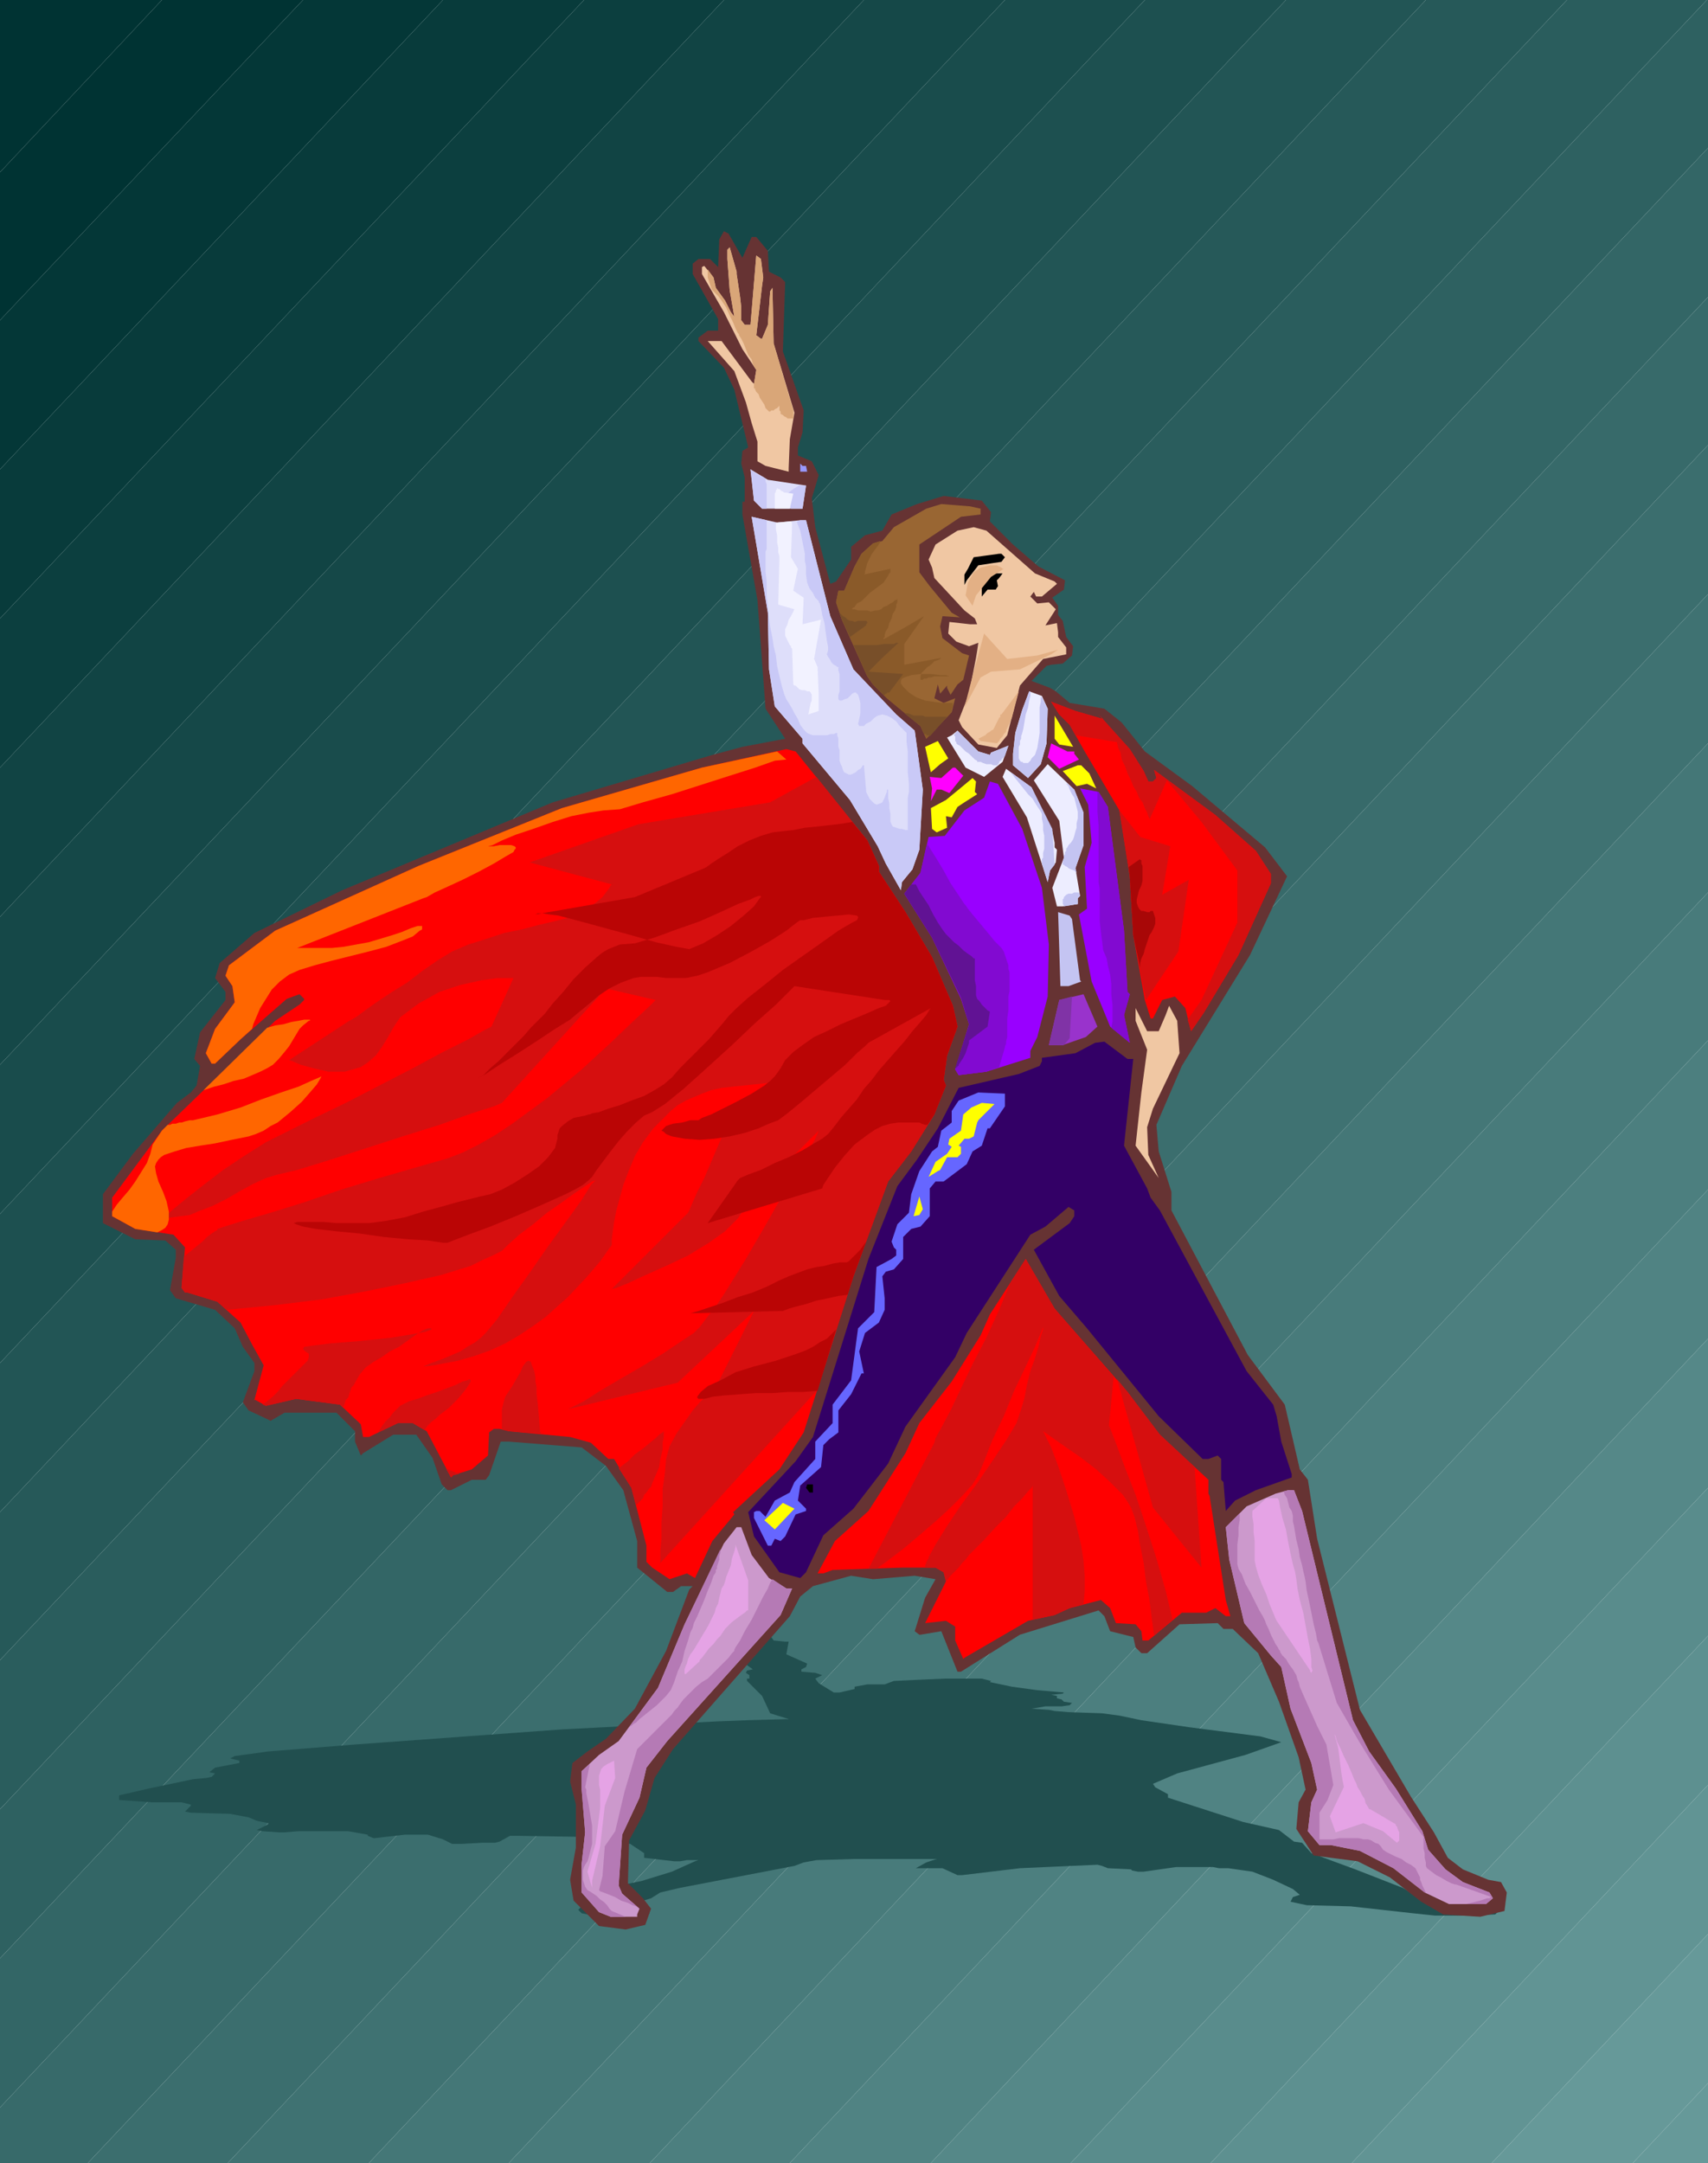 <svg xmlns="http://www.w3.org/2000/svg" fill-rule="evenodd" height="6.232in" preserveAspectRatio="none" stroke-linecap="round" viewBox="0 0 1477 1871" width="4.921in"><style>.brush1{fill:#033}.pen1{stroke:none}.brush25{fill:#699}.brush28{fill:#f0c7a3}.brush32{fill:#000}.brush33{fill:#ededff}.brush34{fill:red}.brush35{fill:#ff0}.brush36{fill:#f0f}.brush38{fill:#c4c4f2}.brush42{fill:#c9c}.brush43{fill:#d60f0f}</style><path class="pen1 brush1" d="M140 0 0 149V0h140z"/><path class="pen1 brush1" d="M0 149 140 0h122L0 277V149z"/><path class="pen1" style="fill:#043737" d="M0 277 262 0h121L0 406V277z"/><path class="pen1" style="fill:#083b3b" d="M0 406 383 0h122L0 535V406z"/><path class="pen1" style="fill:#0c3f3f" d="M0 535 505 0h121L0 664V535z"/><path class="pen1" style="fill:#144" d="M0 664 626 0h121L0 793V664z"/><path class="pen1" style="fill:#154848" d="M0 793 747 0h122L0 921V793z"/><path class="pen1" style="fill:#194c4c" d="M0 921 869 0h121L0 1050V921z"/><path class="pen1" style="fill:#1d5050" d="M0 1050 990 0h122L0 1179v-129z"/><path class="pen1" style="fill:#255" d="M0 1179 1112 0h121L0 1308v-129z"/><path class="pen1" style="fill:#265959" d="M0 1308 1233 0h122L0 1436v-128z"/><path class="pen1" style="fill:#2a5d5d" d="M0 1436 1355 0h121L0 1565v-129z"/><path class="pen1" style="fill:#2e6161" d="M0 1565 1476 0h1v128L0 1694v-129z"/><path class="pen1" style="fill:#366" d="M0 1694 1477 128v129L0 1823v-129z"/><path class="pen1" style="fill:#376a6a" d="M0 1823 1477 257v128L76 1871H0v-48z"/><path class="pen1" style="fill:#3b6e6e" d="M76 1871 1477 385v129L197 1871H76z"/><path class="pen1" style="fill:#3f7272" d="M197 1871 1477 514v129L319 1871H197z"/><path class="pen1" style="fill:#477" d="M319 1871 1477 643v129L440 1871H319z"/><path class="pen1" style="fill:#487b7b" d="M440 1871 1477 772v128l-915 971H440z"/><path class="pen1" style="fill:#4c7f7f" d="m562 1871 915-971v129l-794 842H562z"/><path class="pen1" style="fill:#508383" d="m683 1871 794-842v129l-672 713H683z"/><path class="pen1" style="fill:#588" d="m805 1871 672-713v129l-551 584H805z"/><path class="pen1" style="fill:#598c8c" d="m926 1871 551-584v128l-430 456H926z"/><path class="pen1" style="fill:#5d9090" d="m1047 1871 430-456v129l-308 327h-122z"/><path class="pen1" style="fill:#619494" d="m1169 1871 308-327v129l-187 198h-121z"/><path class="pen1 brush25" d="m1290 1871 187-198v129l-65 69h-122z"/><path class="pen1 brush25" d="m1412 1871 65-69v69h-65z"/><path class="pen1" style="fill:#214f4f" d="m646 1417 8-3h3l10 2 2 3 10 1h3l-2 11 18 8-1 3-4 2v2l12 1 6 2-6 3 3 4 13 8h5l13-3v-2l11-2h15l8-3 21-1 23-1h32l8 2-1 1 19 4 22 3 23 2-1 1-10 1 5 1v2l4 1 2 2 7 1-2 2-7 1h-14l-12 2 15 1 5 1 12 1 29 1 15 2 19 4 41 6 62 8 18 5-31 11-59 16-21 9 2 3 11 6v3l65 21 31 7 13 10 7 1 8 9 38 14 41 16 20 12 11 4 13 1 21 2h12l5 2-2 2-21 1h-31l-19-2-27-3-27-3-38-1-14-3 2-4 6-2-6-5-17-8-18-7-21-3h-8l-5-1h-32l-28 4h-5l-5-1-1-1-20-1-5-2-4-1-67 3-50 6h-4l-13-6h-23l9-5 9-3h-71l-33 1-11 2-8 3-99 19-17 4-8 5-13 4-1 6 13 3-6 2-1 1-8 1h-23l-21-4-3-3 5-5v-6l-5-3 1-3 13-2 17-1 24-5 26-8 20-9 3-1h-10l-6 1h-5l-26-3v-4l-12-8-14-3-21-3-62-1h-7l-9 5-4 1h-11l-18 1h-8l-8-4-13-4h-20l-26 3h-1l-5-2v-1l-17-3h-43l-12 1h-5l-14-1-5-1 10-5v-1l-10-2-7-3-16-3-34-1-5-1 5-5v-1l-8-2h-26l-28-2v-4l26-6 38-8 11-1 5-1 3-3-5-1 5-4 21-4v-2l-8-2 4-2 29-4 75-6 178-13 135-7 26-1 36-1-16-5-7-15-13-13v-2h2v-3l-3-2 1-2 5-1-11-8-10-3-21-4v-1h16v-2l-21-7v-1l5-1h9l7 1 2-4 3-1h5l11 4z"/><path class="pen1" style="fill:#633" d="m642 223 8-18h4l10 12 1 18 10 5 4 4-2 60 18 51-1 19-4 13v7l12 5 6 12-6 20 3 25 13 49 5-2 13-19v-11l12-10 15-4 8-14 22-9 23-7 33 4 8 10-1 8 20 20 22 19 23 12-1 8-10 7 5 7v8l4 5 3 14 6 8-1 8-8 7-10 1-4 1-13 13 16 6 5 3 12 10 30 5 15 12 20 25 41 30 63 53 19 25-32 68-59 96-22 51 2 23 11 35v16l66 125 32 43 13 56 7 9 8 51 37 148 44 75 20 31 12 22 13 10 22 9 11 2 5 9-2 16-21 5-32-2-19-11-27-21-28-14-38-5-15-23 2-23 6-11-6-28-17-48-18-42-22-21h-8l-5-5-33 1-28 25h-5l-5-5-2-9-20-5-5-13-5-5-68 21-51 32h-3l-14-35-18 3h-1l-4-3 9-29 9-16-18-3-36 3-19-3-33 9-11 9-9 17-101 115-16 25-8 28-14 26-1 37 13 13 7 9-5 14-17 4-23-3-22-22-3-18 5-28v-37l-5-20 2-16 13-10 16-11 25-26 27-50 20-53 3-3h-10l-7 5h-5l-26-21v-23l-12-44-15-21-21-16-63-5h-7l-10 29-3 4h-12l-18 9h-3l-5-5-8-23-14-20h-20l-26 16-2 2-5-12v-9l-16-16h-45l-12 7-4-2-15-7-5-7 10-27v-7l-10-14-7-16-17-16-34-10-5-7 5-28v-7l-9-8-26-1-28-14v-25l26-35 38-44 12-9 5-6 3-17-5-6 5-23 22-28v-7l-9-12 4-13 30-26 76-37 182-76 138-41 26-7 37-7-17-26-7-94-13-74v-11h2v-21l-3-12 1-11 5-3-12-50-9-19-22-23v-3l8-6h9v-10l-22-39v-9l5-4h10l7 7 1-24 4-7 4 2 12 21z"/><path class="pen1 brush28" d="m637 237 3 20 1 9v11l3 4h5l5-60 4 3 2 16-1 7-5 43 4 3h1l5-12 2-29 2-3 1 48 18 60-4 23-1 25v3l-20-5-7-4v-17l-5-16-5-18-10-27-23-26h12l26 35 2 2 2-12-12-18-16-32-19-33v-6l2-1 8 10 2 9 8 11 5 10 3 4-4-23-2-27v-8l2-2 6 21v2z"/><path class="pen1" style="fill:#99f" d="m697 403 1 5h-6v-7l2 2h3z"/><path class="pen1" style="fill:#963" d="M848 440v5l-17 2-36 24v24l9 12 19 23 7 4-15-1-2 9 2 10 17 13 6 2-5 21-5 4-6 9-3-6v-2l-6 7-2-8-3 12 8 4 10-4-3 12-22 23-5-11-29-24-12-12-5-7-22-49-5-15 2-10h5l9-21 6-11 10-9 8-2 10-12 28-16 13-4 25 2 9 2z"/><path class="pen1" d="M692 450h5l21 83 20 46 37 39 16 14 7 51-3 52-6 17-9 11-1 7-13-23-7-15-24-40-41-49v-4l-24-28-5-32-1-49-14-83 22 5 20-2zm5-30-3 20h-35l-7-7-3-27 15 9 33 5z" style="fill:#dedefa"/><path class="pen1 brush28" d="m895 496 17 7 2 2-13 11h-5l-2-4-3 4 6 6 10-1 6 6-9 14 10-2 1 8v4l7 9v6l-20 4-20 23-11 43-9 11-16-3-14-15-3-6 9-23 6-31 1-6 1-7-8 3-11-4-7-7 1-10 18 2h6l-2-5-9-7-26-28-2-9-3-7 6-13 19-12 14-3 11 3 42 37z"/><path class="pen1 brush32" d="m869 482-3 4-7 1-13 2-10 13-2 4v-9l3-5 5-10 22-3h2l3 3zm-6 25-2 3h-7l-5 6v-8l8-12h10l-3 4-2 2 1 5z"/><path class="pen1 brush33" d="m906 613-1 30-5 18-11 12-13-11v-10l2-18 6-20 6-16 11 4 5 11z"/><path class="pen1 brush34" d="m950 618 27 30 12 19 4 9h4l3-3-2-7 53 39 35 31 13 20v8l-28 62-30 50-11 16-5-20-9-10-11 3-8 16h-2l-5-16-10-56-3-51-9-57-30-51-13-23-9-9-7-11 21 8 24 7-4-4z"/><path class="pen1 brush35" d="M912 639v-20l16 27-12-2-4-5z"/><path class="pen1 brush33" d="m857 651 15-6-5 14-16 13-16-8-16-26 4-2 5-4 18 18 10 3 1-2z"/><path class="pen1 brush35" d="m813 661-8 7-1-4-4-18 11-5 9 15-7 5z"/><path class="pen1 brush36" d="M929 650v2l4 5-17 8-10-10 3-12 14 7h6z"/><path class="pen1 brush34" d="m750 727 10 22v5l23 35 23 39 18 42 4 18-9 25-3 21 2 5-10 25-20 32-20 26-30 82-43 135-21 32-40 37 1 2-19 23-15 32-7-4-15 5-15-10-5-5v-14l-13-50-15-25h-5l-15-14-18-5-53-5-8-2h-5l-4 3-1 20-14 12-16 5-2 2-21-40-12-7h-13l-25 12h-5l-2-11-18-17-38-5-26 6-9-5h-1l8-30-10-18-10-19-20-18-26-8h-2l-3-4 3-35-10-11-33-5-20-11v-16l43-58 98-95 21-14 4-4v-1l-4-4-11 4-40 35-22 21h-3l-5-9 8-21 17-23-2-14-6-9 3-9 40-30 124-56 124-50 121-35 73-16 8 2 62 77z"/><path class="pen1 brush33" d="M937 703v28l-7 20 4 24-2 2v5l-13 2h-5l-4-16 10-26-4-32-22-35 12-14 23 22 8 20z"/><path class="pen1 brush35" d="m948 682-8-4-9 2-12-13 13-5h3l7 7 6 13z"/><path class="pen1 brush36" d="m833 671-12 15-7-3h-4l-5 10 1-11-2-10 10 1 10-9h2l3 3 4 4z"/><path class="pen1 brush33" d="m910 719 2 10v4l2 2-1 11-5 7-2 10-18-56-21-35 3-7 22 16 18 38z"/><path class="pen1 brush35" d="m845 687-11 7-6 4-5 9-5-1 1 10-9 4-4-3-1-18 13-7 11-9 12-10 3 3-1 9 2 2z"/><path class="pen1" d="m884 717 17 51 6 49-1 45-9 35-6 12v6l-38 12-24 3-3-5 12-39-7-22-25-53-24-38 14-18 7-31 14-1 17-22 17-11 5-14 7 2 21 39zm74-19 14 107 3 53 2 2-5 18 5 24-17-14-16-39-11-58 7-5-2-36 6-21-3-33-7-14 16 3 8 13z" style="fill:#90f"/><path class="pen1 brush38" d="m934 848 1 1-11 4h-7l-2-64 10 3 2 3 7 53z"/><path class="pen1" style="fill:#93c" d="m939 897-20 7h-12l9-39 21-5 12 28-10 9z"/><path class="pen1 brush28" d="m1020 911-23 48-5 16 1 24 9 20-20-28 5-46 5-37-10-25v-11l10 20h10l6-14 3-8 7 13 2 28z"/><path class="pen1" style="fill:#306" d="m980 916-8 75 20 37 3 8 8 11 75 139 23 29 3 10 4 22 9 28v3l-31 11-18 9-8 9-2-25-2-2v-18l-3-3-8 3h-5l-38-37-62-76-24-28-22-40 31-23 4-6v-5l-5-3-20 17-13 7-55 85-10 21-43 60-15 32-30 39-26 23-15 32-5 5-18-5-22-31-5-21 41-44 15-21 48-154 25-63 17-23 18-27 18-35 52-12 18-7 2-4v-3l29-4 17-9 8-1 20 15h5z"/><path class="pen1" style="fill:#66f" d="m869 957-13 19h-2l-5 15-8 5-5 11-20 15h-7l-5 6v24l-8 9-8 2-7 7v19l-8 9-7 2-3 4 2 19v10l-5 11-12 9-5 16 4 19h-2l-9 18-11 14v19l-8 6-5 5-2 19-18 16-2 13 7 7v2l-9 3-9 19-4 4-5-2-3 6h-3l-12-24v-5l2-1h3l5 5 8-14 13-7 4-9 18-20v-15l15-16v-16l16-21 6-45 14-14 2-39 13-7 4-3v-5l-2-2-2-5 5-15 10-10 2-16 7-20 11-17 5-4 3-14 9-7v-10l6-9 17-7 23 1v11z"/><path class="pen1 brush35" d="m845 971-3 12-4 2h-4l-5 6 2 1v6l-3 3h-9l-6 11-2 1-8 5 6-13 10-7 4-6-3-2 1-5 10-7 2-14 7-6 9-4 11 1-14 14-1 2zm-55 81 5-17 3 11-3 5-5 1z"/><path class="pen1 brush34" d="m975 1204 28 37 42 39v12l1 2 14 90 4 14h-4l-9-7-8 4h-21l-29 24h-5l-1-8-5-6-17-1-5-13-8-7-27 7-13 6-23 5-55 32-1 1-7-16v-12l-8-5-18 2 18-36-2-8-7-4h-29l-60 2-8 3h-5l15-28 29-26 32-50 12-26 28-36 25-40 8-18 31-48 25 43 63 72z"/><path class="pen1 brush32" d="M703 1291h-3l-3-4 1-3h5v7z"/><path class="pen1 brush42" d="m1126 1307 44 181 14 27 23 32 23 37 5 16 15 17 15 11 23 9 3 5-6 5h-32l-21-10-27-21-29-15-25-5h-10l-10-12 3-25 5-11-5-23-18-47-8-36-9-10-23-28-13-55-3-28 18-18 25-11 11-3h5l7 18z"/><path class="pen1 brush35" d="m661 1315 16-15 10 5-17 18-9-8z"/><path class="pen1 brush42" d="m650 1345 15 20 15 9h5l-10 23-98 109-18 23-6 26-15 32-3 44 3 7 15 13-2 5v2h-23l-10-4-15-17v-25l3-27-3-37v-16l15-14 17-12 34-46 23-55 34-70 11-14h4l9 24z"/><path class="pen1 brush43" d="m706 672-40 22-114 19-94 33 71 19-1 1-1 2-3 4-3 4-6 5-6 4-8 5-10 4-12 3-13 3-15 4-15 3-15 5-16 5-14 6-13 8-13 9-13 10-13 8-12 8-10 7-8 6-5 3-2 1-52 34 3 1 7 3 11 3 13 3h14l7-2 7-2 6-4 7-6 5-7 5-8 5-9 6-9 8-6 8-6 9-5 9-5 9-3 9-3 18-4 14-2h14l-19 42-6 3-14 8-22 11-26 14-29 15-29 15-27 13-22 11-20 10-19 12-18 12-17 13-14 11-11 9-7 6-3 3 8-1 7-1 8-1 7-3 13-5 12-6 12-7 11-6 11-5 10-3 17-4 26-8 31-10 34-11 32-10 28-10 19-6 7-3 90-99 43 10-5 5-14 13-21 20-25 23-29 24-30 22-15 10-14 8-14 7-13 5-28 8-31 9-33 10-32 11-29 9-24 7-16 5-6 2v1l-2 1-3 2-4 3-4 4-5 4-6 5-5 4-2 27 3 4h2l26 8 8 7 41-4 41-5 38-7 34-7 31-7 26-8 10-5 9-4 8-4 5-5 10-9 12-9 12-10 13-9 11-8 9-6 6-4 3-1-4 4-8 13-13 18-16 22-16 23-15 21-13 19-10 12-4 4-5 4-7 4-6 4-14 6-11 4-7 3 9-1 21-4 14-4 14-5 13-6 12-7 12-8 11-8 10-9 9-8 16-17 12-14 7-10 3-4v-5l2-15 2-10 3-11 3-11 5-13 5-12 7-12 9-12 10-10 5-5 6-5 7-4 7-3 7-3 8-3 9-2 9-1 29-3 15-2h3-1l-4 1-10 3-12 6-6 4-6 4-5 5-3 6-6 13-6 14-6 14-6 14-6 12-4 9-3 7-1 2-66 66 4-1 10-4 15-7 18-8 19-9 18-11 7-5 7-5 6-6 5-5 8-12 11-12 11-13 12-12 11-10 9-9 6-6 2-2-3 7-10 18-15 25-17 30-18 31-18 29-8 12-8 10-6 8-5 5-12 8-15 10-18 11-19 11-17 10-14 9-10 5-4 2 95-23 66-62-33 66-2 2-4 4-7 6-7 8-7 10-7 10-6 11-3 11-1 12-2 14v15l-1 14v14l-1 11v10l136-150 31-98 30-82 20-26 20-32 2-7 7-19-1-4 3-21 9-25-4-18-18-42-23-39-23-35v-5l-10-22-44-55zm52 685 11-8 13-10 13-11 14-12 12-11 11-11 9-10 5-8 5-12 7-18 10-21 9-22 10-21 8-17 5-12 2-5v2l-2 6-2 9-3 10-4 11-3 12-2 11-3 10-4 12-9 15-12 18-13 19-14 19-12 18-10 16-6 11v1l-1 1v1l-1 1v1l-1 2v2h9l7 4 2 8-2 3 3-4 3-4 4-4 3-3 3-4 3-3 3-4 3-3 10-10 10-11 9-9 7-9 7-7 5-6 3-3 1-2v116l19-4 13-6 12-3 1-12v-13l-1-13-2-13-6-25-7-23-7-21-6-16-5-10-2-4 3 2 7 5 10 7 13 9 13 10 12 11 6 6 5 5 4 6 3 5 3 8 3 12 2 13 3 15 2 16 3 16 2 16 2 15 16-14-6-25-8-28-9-28-9-27-9-23-7-19-5-13-2-5 4-42-51-59-25-43-13 20-10 24-11 24-12 23-10 21-9 19-8 15-5 9-1 4-57 109h7zm208-164 31 111 42 52-6-87-30-28-28-37-9-11zm-36-557 36 6v1l1 4 2 4 1 6 3 6 2 6 3 6 2 5 3 5 2 5 3 4 2 5 2 4 1 3 1 2v1l15-34 30 36 31 42v45l-31 67-12 17 3 10 11-16 30-50 28-62v-8l-13-20-35-31-53-39 2 7-3 3h-4l-4-9-12-19-27-30 4 4-24-7-21-8 7 11 9 9 5 9zm61 229 28-42 9-62-23 13 7-42-26-8-18-23 9 57 3 51 11 56z"/><path class="pen1" style="fill:#a80707" d="m976 750 10-7v1h1v3l1 2v13l-1 4-2 4-1 4-1 4v3l1 3 1 2 2 2h2l3 1h2l1-1h2l1 3 1 3v5l-1 3-1 2-1 2-2 3-1 3-1 3-1 3-1 3-1 4-2 4-1 4v4l-6-28-3-51-1-8z"/><path class="pen1" d="m737 711-6 1-7 1-9 1-9 1-10 1-10 2-9 1-9 1-10 3-10 4-10 5-9 6-8 5-6 4-4 3-2 1-60 25-86 15 2-1h4l6 1 8 1 19 5 22 6 22 6 21 6 18 4 11 2 12-5 12-7 12-8 11-9 9-8 5-7 1-1v-1h-2l-3 1-4 2-11 4-15 7-18 8-20 7-19 7-17 5-13 1-5 2-5 2-5 3-5 4-10 9-10 10-9 11-9 10-7 9-6 6-6 6-6 7-8 8-7 7-7 7-7 6-6 6-5 3 7-4 12-8 16-10 17-11 15-10 13-8 7-6 5-4 6-5 7-6 9-6 10-5 11-4 6-1h14l8 1h17l10-2 9-3 19-8 19-10 16-9 14-9 9-7 3-2h3l8-2 10-1 11-1 10-1 7 1 1 1v1l-1 2-4 2-12 7-14 10-17 12-17 12-16 13-14 11-10 9-7 7-4 5-6 7-7 8-8 8-9 9-8 8-7 8-7 6-8 5-9 5-11 4-10 4-10 3-8 3-6 1-2 1h-1l-3 1-5 1-5 1-5 3-5 4-2 2-1 3-1 3v3l-1 4-1 4-3 4-3 4-8 8-10 7-11 7-11 6-10 4-9 2-8 2-12 3-14 4-15 4-16 5-16 3-15 2h-28l-11-1h-23l-3 1 2 1 6 2 11 2 17 2 21 2 21 3 21 2 17 1 13 2h4l5-2 13-5 19-7 22-9 23-10 20-9 8-4 7-4 5-4 3-3 4-6 6-8 6-8 7-9 7-8 8-8 7-6 7-3 11-7 16-13 20-18 22-20 20-19 18-16 12-12 4-4 78 12h4l1 1-1 1-3 3-6 2-9 4-12 5-12 5-12 6-11 5-10 7-8 6-7 7-4 7-2 3-3 4-4 4-5 4-11 7-13 7-12 6-10 5-8 3-3 2h-7l-7 2-8 1-6 2-3 3-1 1 2 1 2 2 5 2 11 2 13 1 13-1 13-2 13-3 12-4 9-4 8-3 8-6 11-9 13-11 13-11 13-11 10-10 7-6 3-3 54-30-1 1-3 5-5 6-7 8-7 9-8 9-7 8-7 8-6 8-7 8-6 9-7 8-7 8-6 8-5 6-5 4-7 4-10 6-12 6-12 5-12 6-11 4-7 3-2 2-26 37 99-30 1-3 4-6 6-9 8-10 9-10 12-9 6-4 6-3 7-2 7-1h18l2 1 3 1h2l6-9 10-25-2-5 3-21 9-25-4-18-18-42-23-39-23-35v-5l-10-22-13-16zm12 363-3 4-2 3-3 3-2 2-2 2-2 2-1 1-2 1h-6l-6 1-7 2-7 1-8 2-8 3-8 3-9 4-10 5-12 5-13 4-13 5-12 4-9 3-7 2h-2l80-2h2l5-2 7-2 8-2 9-3 10-2 9-2 8-1 5-16 11-30zm-26 76-4 4-4 4-6 3-6 4-6 3-8 3-9 3-9 3-19 5-16 5-13 7-11 5-6 5-3 4v1l1 1h5l8-2 10-1 13-1 14-1h14l14-1h13l12-1 16-53z" style="fill:#ba0505"/><path class="pen1" d="m680 657-10 1-17 6-22 7-25 8-25 8-25 7-20 6-14 1-13 2-15 3-16 5-17 6-15 5-12 5-8 4-4 1h5l5-1h10l3 1 1 1v1l-1 1-1 2-7 4-10 6-13 7-14 7-13 6-11 5-7 4-3 1-109 43h30l10-1 11-2 11-2 10-3 10-3 9-3 7-3 6-2h4v3l-2 1-6 5-10 4-13 5-15 4-16 4-16 4-15 4-13 4-9 4-8 6-7 7-5 8-5 8-3 7-3 7-1 4-10 9-22 21h-3l-5-9 8-21 17-23-2-14-6-9 3-9 40-30 124-56 124-50 121-35 65-14 8 7zM231 889l7-2 7-1 7-2 6-1 5-1h5v1h-1l-5 4-3 3-3 5-3 5-3 5-4 5-5 6-5 5-5 3-6 3-7 3-7 3-9 2-9 3-8 2-9 3 55-54zm-86 84h2l2-1h3l3-1h2l3-1 4-1h3l21-5 20-6 18-7 17-6 15-5 11-5 7-3 2-1-1 2-3 5-6 7-7 8-10 9-11 9-6 3-6 4-7 3-6 2-15 3-14 3-13 2-12 2-10 3-9 3-3 2-2 2-2 3-1 3 1 6 2 7 4 9 3 8 2 9v7l-1 4-2 3-3 2-4 2-19-3-20-11v-4l4-6 5-6 6-7 5-7 5-8 5-8 3-8 2-8 8-12 5-5z" style="fill:#f60"/><path class="pen1" d="m851 548 20 22 26-3 18-5-6 4-27 13-25 2-9 5-14 26 8-31 9-33zm-16-33 2-11 5-9 6-4 8-2h6l2 1 2 1 1 1h1l-11 7-13 16-3 9-6-9zm46 83-15 20h-1v2l-1 1-1 2-1 2-1 2-1 2-1 2-2 1-1 1-2 1-2 2-2 1-2 1-2 1 2 2 14 2 2-2 1-2 2-2 1-2 1-1 1-1v-1l5-11 6-23z" style="fill:#e3b085"/><path class="pen1" style="fill:#d9a678" d="M612 233v7l1 3 1 3 1 3 1 2 2 2 3 3 3 4 4 6 3 7 3 6 2 5 2 4 1 1v1l2 3 2 4 2 5 2 5 3 4 1 4 1 2 2 3-2 12v4h1v1l1 2 2 2 1 3 2 3 2 3 1 3 2 2 1 1h1l1-1h2l1-1 2-1 1-1 1-1v4l1 1v2l2 1 1 1 2 1 1 1h5v-7l-17-58-1-48-2 3-2 29-5 12h-1l-4-3 5-43 1-7-2-16-4-3-5 60h-5l-3-4v-11l-1-9-3-20v-2l-6-21-2 2v8l2 27 4 23-3-4-5-10-8-11-2-9-5-7z"/><path class="pen1" d="M662 414v2l1 3v21h-4l-7-7-3-27 7 5h1l1 1h1l3 2zm1 36v25l-1 2v17l1 10v11l1 10 1 9 1 8 1 5 1 5 1 7 2 8 1 9 2 9 2 8 2 7 2 5 2 3 3 5 2 4 3 5 2 5 3 4 3 3 2 1 3 1h12l3-1h3l2-1h1v2l1 3v7l1 3v9l1 3 1 2 1 3 1 2 2 1 2 1h2l2-1 2-1 2-2 2-1 1-1 1-2h1v-1l2 23v1l1 2 1 2 1 2 2 2 2 2 2 1 3-1 2-1 1-2 1-2 1-3 1-2v-2h1v7l1 5v4l1 5v7l1 2 1 2 3 1 3 1h2l3 1h2v-28l1-5v-7l-1-10v-18l-1-8v-8l-1-1-2-2-3-3-3-4-4-3-4-2-4-1-4 1-3 2-3 3-4 2-2 2h-4l-1-2 1-4 1-5v-9l-1-4-1-3-2-2h-1l-2 1-2 2-2 2-3 1-2 1h-2l-1-1v-4l1-3v-15l-1-3v-3h-1l-1-1-2-1-2-2-1-2-2-3-1-2 1-3v-4l-1-5-1-7-1-8-2-7-1-6-1-4-1-1v-1l-1-1-2-2-2-4-3-4-2-5-1-7v-7l-1-5v-6l-1-5-1-5-1-5-1-5-2-5-1-3 3-1h5l21 83 20 46 37 39 16 14 7 51-3 52-6 17-9 11-1 7-13-23-7-15-24-40-41-49v-4l-24-28-5-32-1-49-14-83 13 3zm21-10-1-2-2-2-1-2v-2l1-3 1-3 4-3 5-3h6l-3 20h-10z" style="fill:#c9c9f7"/><path class="pen1" d="m672 423-1 1v1l-1 2v13h13l3-13-8-1-1-1h-1l-1-1-1-1h-1l-1-1v1zm-1 29v6l1 5v6l1 5v4l1 3v3l-1 39 14 4-1 2-2 4-2 3-1 4-2 4v6l1 2 1 2 1 2 1 2 1 1v1l1 1 1 31 1 1h1l2 2 1 1 2 1h3l2 1h2l1 1 1 2v5l-1 2-2 10 9-3v-14l-1-24-3-7 6-34-16 4 1-23-9-6 2-10 2-9-6-10 1-29-1-2-12 1h-1z" style="fill:#f2f2ff"/><path class="pen1" style="fill:#c2c2ed" d="M825 635v1l1 1v4l1 1v1l1 1 2 1 2 2 3 3 3 2 3 3 2 2 2 1v1h3l2 1 3 1h4l2 1h3l1-1 1-1v-1l1-1h1v-1l1-1 1-1 1-1 3-9-15 6-1 2-10-3-18-18-1 1-1 1v1h-1z"/><path class="pen1 brush38" d="M891 598v4l-1 4-1 6-2 6-1 6-1 6-1 4-1 3v2l-1 2v3l-1 2v10l1 2 1 1h1l1 1h4l1-1 1-1 1-2 1-1 2-2 1-3 1-3 1-6 1-7v-22l1-5v-4h1l5 10-1 30-5 18-11 12-13-11v-10l2-18 6-20 6-16h1zm-17 70 3 4 4 5 4 5 4 5 4 4 3 5 2 3 2 3 1 2v4l1 5v5l1 5v11l-1 4v4l-1 1v4l5 16 2-10 4-5-2-31-18-36-18-13zm48 10 1 1 1 1 1 3 2 4 2 3 1 4 1 4 1 4v6l-1 4v4l-1 3-1 4-1 3-2 3-1 1-1 1-1 2-1 1v2l-1 1v2l-1 1v2l-1 3v3h1l1 1 2 1 1 1 2 1 3 1 2 2-1-4 7-20v-28l-8-20-6-5h-1zm11 94h-4l-2 1h-3l-2 1-1 1-1 1v1l-1 1v4l1 1v1l12-2v-5l2-2-1-3z"/><path class="pen1" d="M803 730h-1l3 5 5 8 6 10 6 11 6 9 4 6 2 3 1 1 2 3 4 5 5 6 5 6 5 6 4 5 3 3 3 3 2 3 1 3 1 3 1 3 1 3v3l1 3v16l-1 5v12l-1 7v16l-1 4v2l-1 2v1l-5 17-11 4-24 3-3-5 12-39-7-23-25-52-24-38 14-18 5-23 1-1 1-1zm146-45v17l1 12v49l1 6v28l1 9 1 8 1 8 3 7 1 6 2 8 1 8v9l1 9v15l-1 5 16 13-5-24 5-18-2-2-3-53-14-107-8-13h-1z" style="fill:#820ad1"/><path class="pen1" style="fill:#611294" d="m792 765 1 2 2 4 4 6 4 6 4 8 4 7 4 6 3 4 3 3 4 4 4 3 4 4 4 3 3 2 2 2h1v19l1 5v8l1 3 2 2 2 3 2 2 2 2 1 1 2 1-2 13-16 12v2l-1 3-1 3-1 3-2 4-2 3-2 3v1h-1v1h-1v1h-1l12-38-7-23-25-52-24-38 6-8h4z"/><path class="pen1" style="fill:#8033a6" d="m927 862-2 36-5 6h-13l9-39 11-3z"/><path class="pen1 brush43" d="m227 1215 4-3 5-4 4-4 4-5 5-5 5-5 5-5 5-5 2-2 1-3v-3l-3-2-2-2 1-2 7-1 16-2 25-2 28-3 18-3 11-2 5-2v-1h-3l-5 2-6 4-7 5-7 5-8 4-7 5-7 4-7 5-5 6-4 7-1 2-2 2-1 3-1 3-1 3-2 2-1 3-1 3-3-2-38-5-26 6-3-1zm100 24 3-5 3-4 4-4 3-4 3-3 3-3 4-2 4-2 7-2 8-3 9-3 8-3 8-3 6-3 4-1 2-1 1 1v1l-1 2-2 3-3 4-5 6-4 4-4 4-4 3-4 3-3 3-4 3-3 3-3 4-10-6h-13l-17 8zm59 32h2l1 1h1l2 1h1l1 1h2l1 1-5 1-2 2-4-7zm48-35v-17l1-4 1-4 1-3 2-3 4-6 4-7 3-5 2-5 3-4 2-1 2 1 1 3 2 5 1 5v4l1 5v6l1 8 1 11 1 13v1h1v1l-28-2-6-2zm101 34 8-6 6-6 7-5 6-5 5-4 3-3 3-2 1-1v5l-1 5v6l-2 8-1 7-3 7-3 7-1 3-2 2-2 3-2 2-1 3-2 2-2 2-2 2-4-15-11-17z"/><path class="pen1" d="m668 1366-2 3-2 5-4 7-5 10-5 10-6 10-4 8-4 6-1 2v1l-2 2-3 4-4 4-4 4-5 5-5 5-5 3-5 4-4 4-4 4-3 3-3 4-2 3-3 3-2 3-3 3-4 4-5 5-5 5-5 5-4 4-3 3-1 1-11 37-8 34-9 13-2 26-3 12 1 1 3 1 5 2 5 2 5 3 6 2 4 2 3 1h1v1h1v1h1l-15-13-3-7 3-44 15-32 6-26 18-23 98-109 10-23h-5l-12-8zm-127 292-12-5-1-1-1-1-2-3-3-3-3-2-3-3-3-2-3-2-2-1-2-3-1-3-1-3v-8l1-3 1-2 2-3 1-3 1-4 1-4 1-4v-16l-1-6-1-6-1-6-1-5-1-5v-3l-1-2 4-20-7 6v16l3 37-3 27v25l15 17 10 4h13zm3-164 3-2 1-1 2-1 3-3 5-4 5-4 5-4 4-4 4-4 4-5 3-7 3-9 4-9 2-9 3-9 2-7 2-4 1-4 3-6 3-7 3-7 3-8 3-7 2-6 2-3v-2l1-1v-2l1-3 1-3v-3l1-3v-3l-31 65-23 55-25 34zm528-185v6l-1 6v7l-1 8v17l1 4 3 5 3 8 4 7 4 8 4 8 3 5 2 4 1 3 2 4 2 5 2 4 2 4 2 3 1 2 1 1v1l2 3 3 3 3 5 3 4 3 5 1 4 1 2 1 4 3 7 4 9 4 9 4 9 4 8 3 6 1 2 6 35-5 13-7 11v23h12l5-1h17l4 1h4l3 1 3 2 3 1 2 2 2 3 3 2 4 2 4 2 5 2 4 3 4 2 4 3 2 4 1 2 1 2v2l1 2 1 3 1 2 1 2 1 2h-1l-27-21-29-15-25-5h-10l-10-12 3-25 5-11-5-23-18-47-8-36-9-10-23-28-13-55-3-28 12-12zm196 338 4-1 4-1 4-1 3-1 3-1h2l1-1h1l-31-11h-1l-3-1-4-2-5-3-4-2-4-3-4-3-1-2v-3l-1-4v-4l-1-4v-10l-30-41-26-42-19-33-16-52-1-2-1-6-2-8-2-10-2-10-2-9-1-8-1-5-1-4-1-5-2-7-1-7-2-8-1-6-1-6-1-4v-5l-1-4-2-3-1-4-1-4-2-3-1-3 4-1h5l7 18 44 181 14 27 23 32 23 37 5 16 15 17 15 11 23 9 3 5-6 5h-17z" style="fill:#b57ab5"/><path class="pen1" d="M1083 1307v5l1 6v7l1 8v17l1 5 2 7 3 8 4 9 3 9 3 7 2 5 1 2 29 43v1l1 1v1-1l1-2-1-3v-7l-1-8-2-10-2-11-2-11-3-11-2-10-1-8-1-6-2-7-2-9-2-10-2-11-3-10-2-9-1-6-1-2h-10l-12 11zm71 193 1 4 2 7 1 7 1 8 1 8 1 6 1 5v1l-12 25 5 14 24-8 17 7 12 10 2-2v-7l-1-2-1-3-1-1v-1l-22-13h-1l-1-2-2-3-1-4-2-3-2-4-2-3-1-3-2-4-2-5-3-7-4-8-3-7-3-6-1-4-1-2zm-518-164 11 31v26h-1l-2 2-3 2-4 3-4 3-3 3-3 3-2 3-2 3-3 3-3 4-4 4-3 4-3 4-2 2v1l-12 11h-1v-4l1-3 1-2 1-4 2-4 3-4 3-5 3-5 3-5 3-5 2-4 2-4 2-4 1-4 2-4 1-5 1-4 1-4 2-3 1-3 1-4 2-5 2-5 1-6 2-6 1-4v-2zm-105 187-2 1-2 1-2 1-3 2-2 2-1 3-1 3v8l1 4v16l-4 31-7 24 4 14v-6l7-30 4-35 9-24-1-15z" style="fill:#e5a3e5"/><path class="pen1" style="fill:#8a5a29" d="m760 471-3 4-3 4-2 4-2 4-1 4-1 3v2l-1 1 23-5v3l-1 1-1 2-2 3-2 3-4 3-4 3-4 3-4 4-3 3-4 2-2 3-2 1v1h2l3 1h8l3 1 4-1h2l3-1 2-2 3-1 3-2 2-1 2-2h1l1-1v3l-1 2v2l-1 3-2 3-1 4-2 4-1 4-2 3-1 3v2l-1 1v1l18-10 17-10-17 24v18l32-6-1 1-2 1-3 1-3 3-3 2-3 3-2 2-1 3v3h2l1-1h2l2-1h2l3-1h13l-3-1h-5l-8-1h-9l-8 1-6 2-2 1-1 2v2l2 3 5 5 6 4 8 3 7 1 7 1h10v4l-1 1v2l-1 2-21 22-5-11-29-24-12-12-5-7-22-49-5-15 2-10h5l9-21 6-11 10-9 6-2v2h-1v1z"/><path class="pen1" d="m726 530 2 2 1 1 2 1 2 2 2 1h2l2 1 3-1h7l1 1v1l-1 1v1l-14 10-7-15-2-6zm12 28h20l7-1h8l2-1h2l-14 13-12 12 30 2-12 16h-2v1h-1l-1 1h-1l-9-9-5-7-12-27zm44 59h3l3 1 2 1h8l2 1h19l-15 17-1-1h-2v-1h-2l-3-7-14-11z" style="fill:#784f29"/></svg>
